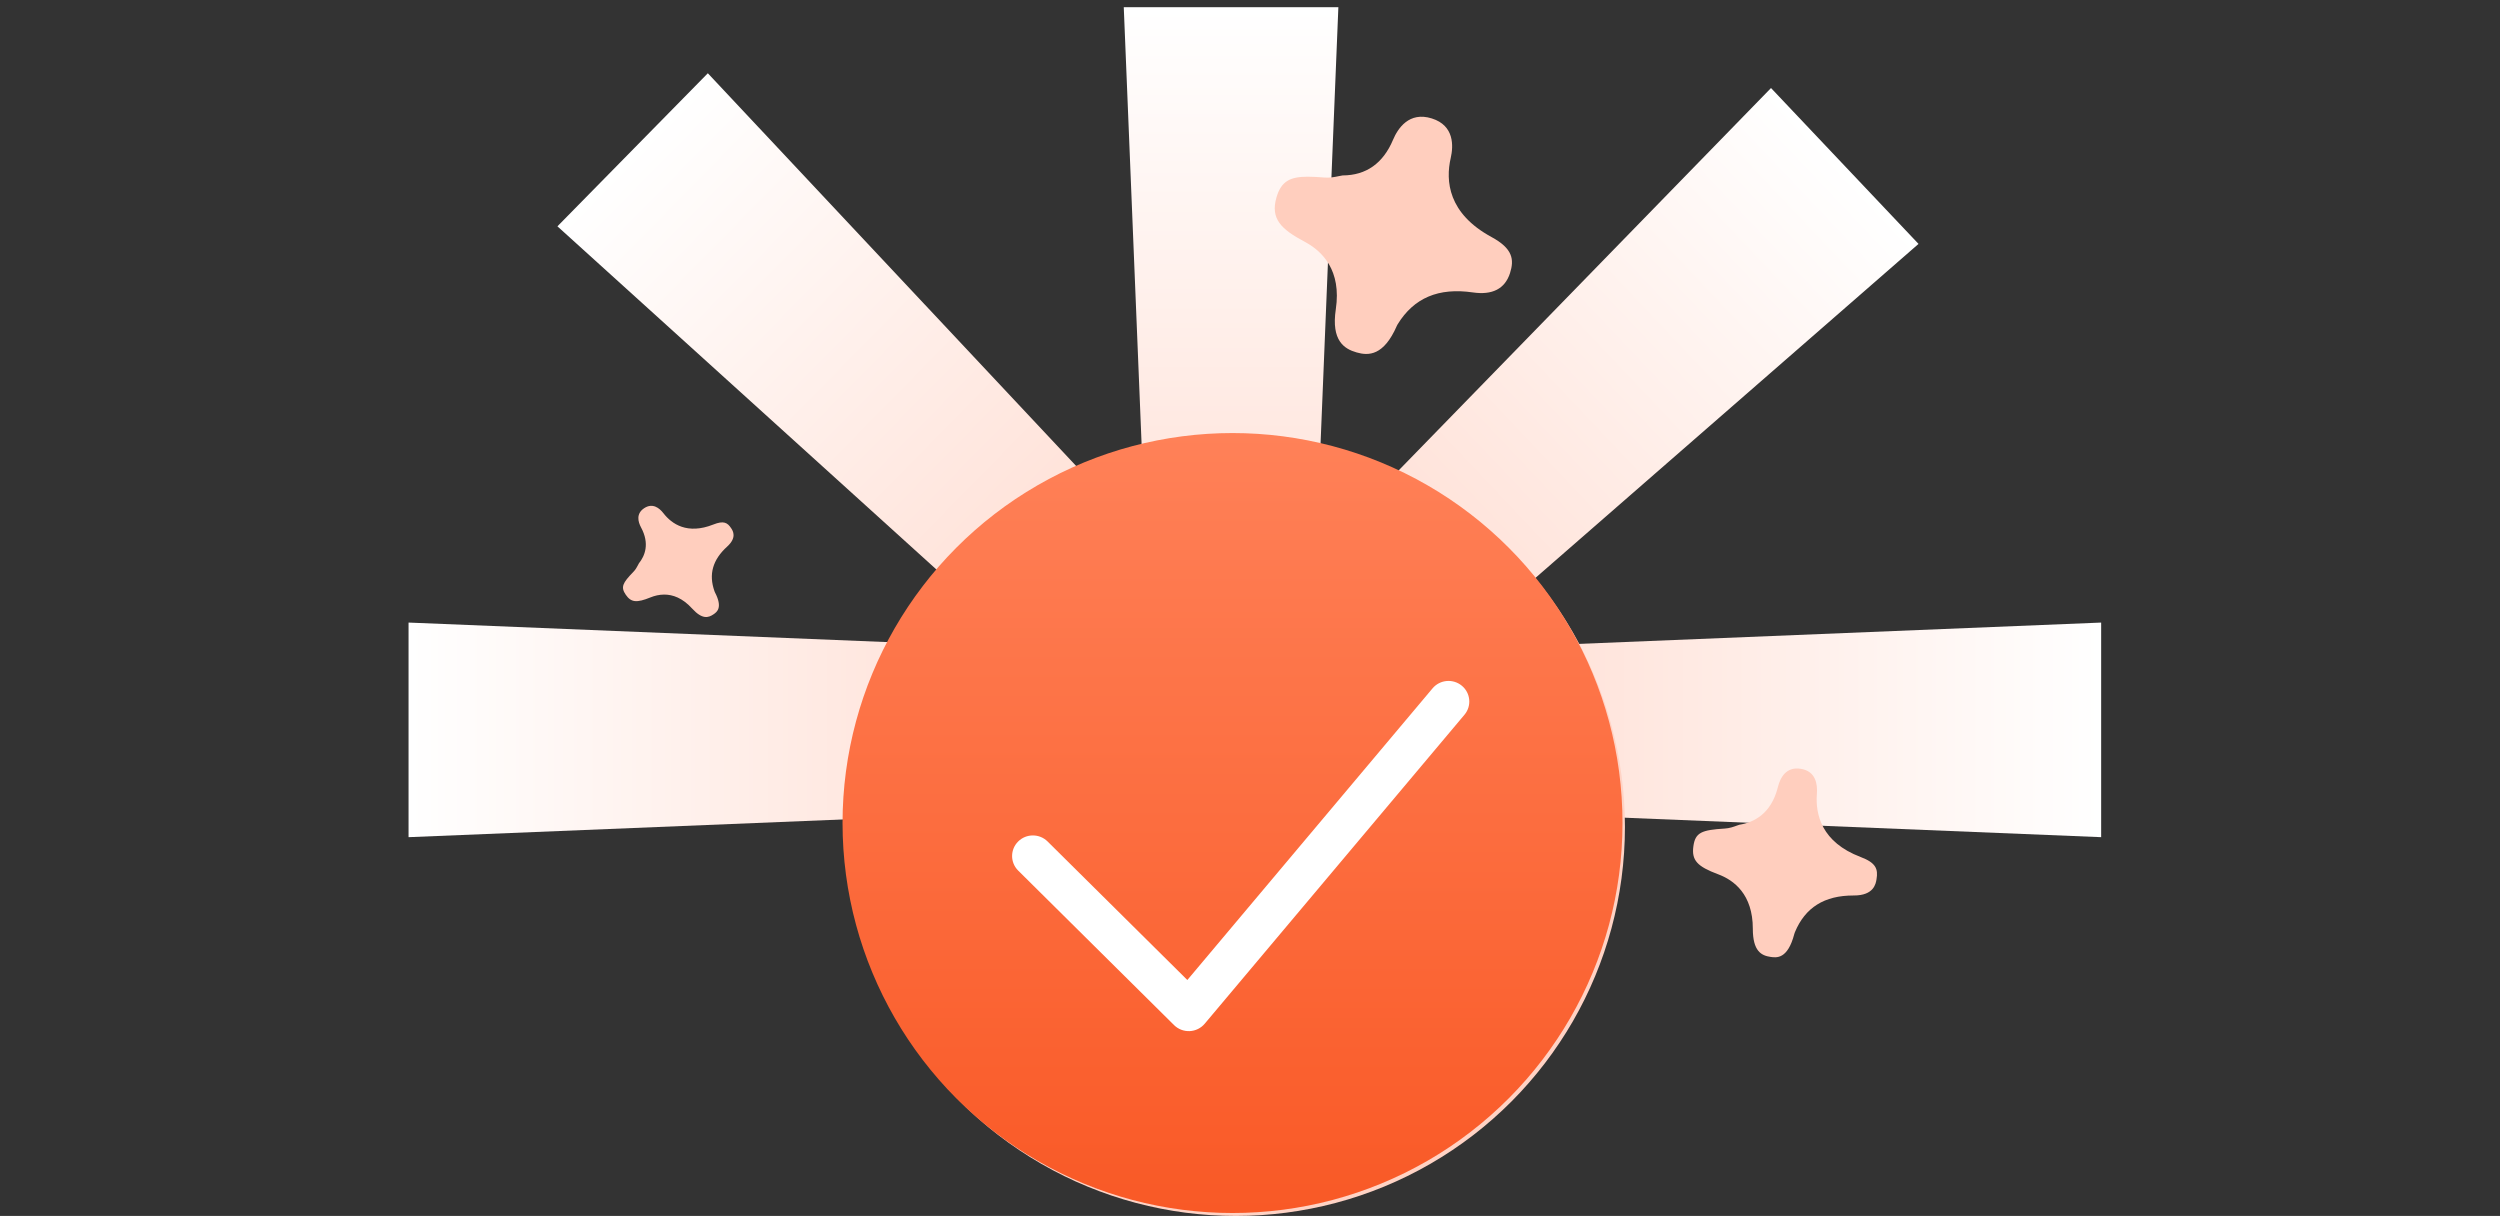 <svg width="257" height="125" viewBox="0 0 257 125" fill="none" xmlns="http://www.w3.org/2000/svg">
<rect x="0" y="0" width="257" height="125" fill="#333333" stroke="none"/>
<path d="M115.523 0.742L137.584 0.742L133.584 98.742H119.523L115.523 0.742Z" fill="url(#paint0_linear_13413_21419)"/>
<path d="M182.06 9.05L197.224 25.073L123.296 89.53L113.631 79.317L182.06 9.05Z" fill="url(#paint1_linear_13413_21419)"/>
<path d="M72.766 7.53L57.304 23.266L130.007 89.101L139.862 79.072L72.766 7.53Z" fill="url(#paint2_linear_13413_21419)"/>
<path d="M41.999 64L41.999 86.061L140 82.061L140 68L41.999 64Z" fill="url(#paint3_linear_13413_21419)"/>
<path d="M215.999 64L215.999 86.061L117.999 82.061L117.999 68L215.999 64Z" fill="url(#paint4_linear_13413_21419)"/>
<path d="M190.532 92.056C190.55 92.056 190.568 92.056 190.586 92.056C192.633 92.056 192.833 90.847 192.906 90.388C193.079 89.344 192.869 88.703 191.269 88.098C187.258 86.577 186.612 83.728 186.775 81.611C186.857 80.576 186.639 79.284 185.138 79.037C183.628 78.78 183.01 79.925 182.764 80.924C182.073 83.691 180.263 84.552 178.817 84.781C178.735 84.809 178.653 84.836 178.571 84.864C178.226 84.992 177.798 85.148 177.307 85.175C174.942 85.322 174.269 85.569 174.078 87.008C173.887 88.428 174.46 89.069 176.625 89.876C178.253 90.48 180.19 91.937 180.19 95.474C180.19 97.782 181.064 98.231 182.009 98.369C182.628 98.46 183.774 98.625 184.456 96.005L184.52 95.822C185.575 93.293 187.539 92.056 190.532 92.056Z" fill="#FFCEBE"/>
<path d="M75.169 54.309C74.786 53.721 74.397 53.497 73.332 53.92C70.66 54.98 69.067 53.876 68.201 52.761C67.778 52.213 67.091 51.681 66.235 52.233C65.374 52.791 65.578 53.627 65.907 54.234C66.803 55.906 66.295 57.145 65.678 57.912C65.648 57.962 65.623 58.011 65.598 58.066C65.484 58.28 65.344 58.554 65.111 58.788C64.006 59.927 63.782 60.35 64.334 61.147C64.877 61.933 65.449 61.993 66.877 61.41C67.281 61.246 67.763 61.122 68.286 61.122C69.162 61.122 70.162 61.47 71.148 62.555C72.183 63.695 72.815 63.516 73.342 63.157C73.686 62.923 74.328 62.486 73.497 60.893L73.447 60.773C72.835 59.041 73.263 57.538 74.756 56.185C75.781 55.254 75.338 54.567 75.169 54.309Z" fill="#FFCEBE"/>
<path d="M153.325 24.365C148.866 21.947 148.59 18.607 149.135 16.236C149.411 15.035 149.529 12.912 147.193 12.176C144.842 11.432 143.69 13.222 143.208 14.361C142.19 16.786 140.446 18.026 138.023 18.034C137.897 18.057 137.771 18.081 137.645 18.104C137.203 18.197 136.705 18.297 136.161 18.251C135.514 18.197 134.938 18.166 134.433 18.166C132.649 18.166 131.71 18.607 131.221 20.297C130.582 22.498 131.702 23.567 134.149 24.869C135.924 25.814 137.921 27.79 137.321 31.789C136.832 35.036 138.205 35.873 139.46 36.229C140.683 36.586 142.253 36.586 143.603 33.478L143.682 33.331C145.355 30.619 147.88 29.549 151.408 30.061C153.42 30.355 154.706 29.689 155.227 28.085C155.677 26.674 155.519 25.558 153.325 24.365Z" fill="#FFCEBE"/>
<circle cx="127.044" cy="85" r="40" fill="#FFD3C5"/>
<circle cx="126.703" cy="84.608" r="40.09" fill="url(#paint5_linear_13413_21419)"/>
<path fill-rule="evenodd" clip-rule="evenodd" d="M150.275 70.491C151.182 71.24 151.304 72.575 150.549 73.473L123.844 105.238C123.46 105.695 122.899 105.971 122.3 105.998C121.7 106.025 121.117 105.8 120.692 105.38L104.67 89.497C103.835 88.67 103.835 87.33 104.67 86.503C105.504 85.676 106.857 85.676 107.691 86.503L122.059 100.745L147.266 70.762C148.022 69.864 149.369 69.742 150.275 70.491Z" fill="white"/>
<defs>
<linearGradient id="paint0_linear_13413_21419" x1="126.553" y1="0.742" x2="126.553" y2="98.742" gradientUnits="userSpaceOnUse">
<stop stop-color="white"/>
<stop offset="1" stop-color="#FFCEBE"/>
</linearGradient>
<linearGradient id="paint1_linear_13413_21419" x1="189.642" y1="17.061" x2="118.464" y2="84.423" gradientUnits="userSpaceOnUse">
<stop stop-color="white"/>
<stop offset="1" stop-color="#FFCEBE"/>
</linearGradient>
<linearGradient id="paint2_linear_13413_21419" x1="65.035" y1="15.398" x2="134.935" y2="84.086" gradientUnits="userSpaceOnUse">
<stop stop-color="white"/>
<stop offset="1" stop-color="#FFCEBE"/>
</linearGradient>
<linearGradient id="paint3_linear_13413_21419" x1="41.999" y1="75.031" x2="140" y2="75.031" gradientUnits="userSpaceOnUse">
<stop stop-color="white"/>
<stop offset="1" stop-color="#FFCEBE"/>
</linearGradient>
<linearGradient id="paint4_linear_13413_21419" x1="215.999" y1="75.031" x2="117.999" y2="75.031" gradientUnits="userSpaceOnUse">
<stop stop-color="white"/>
<stop offset="1" stop-color="#FFCEBE"/>
</linearGradient>
<linearGradient id="paint5_linear_13413_21419" x1="126.703" y1="44.518" x2="126.703" y2="124.699" gradientUnits="userSpaceOnUse">
<stop stop-color="#FF8158"/>
<stop offset="1" stop-color="#F95926"/>
</linearGradient>
</defs>
</svg>
